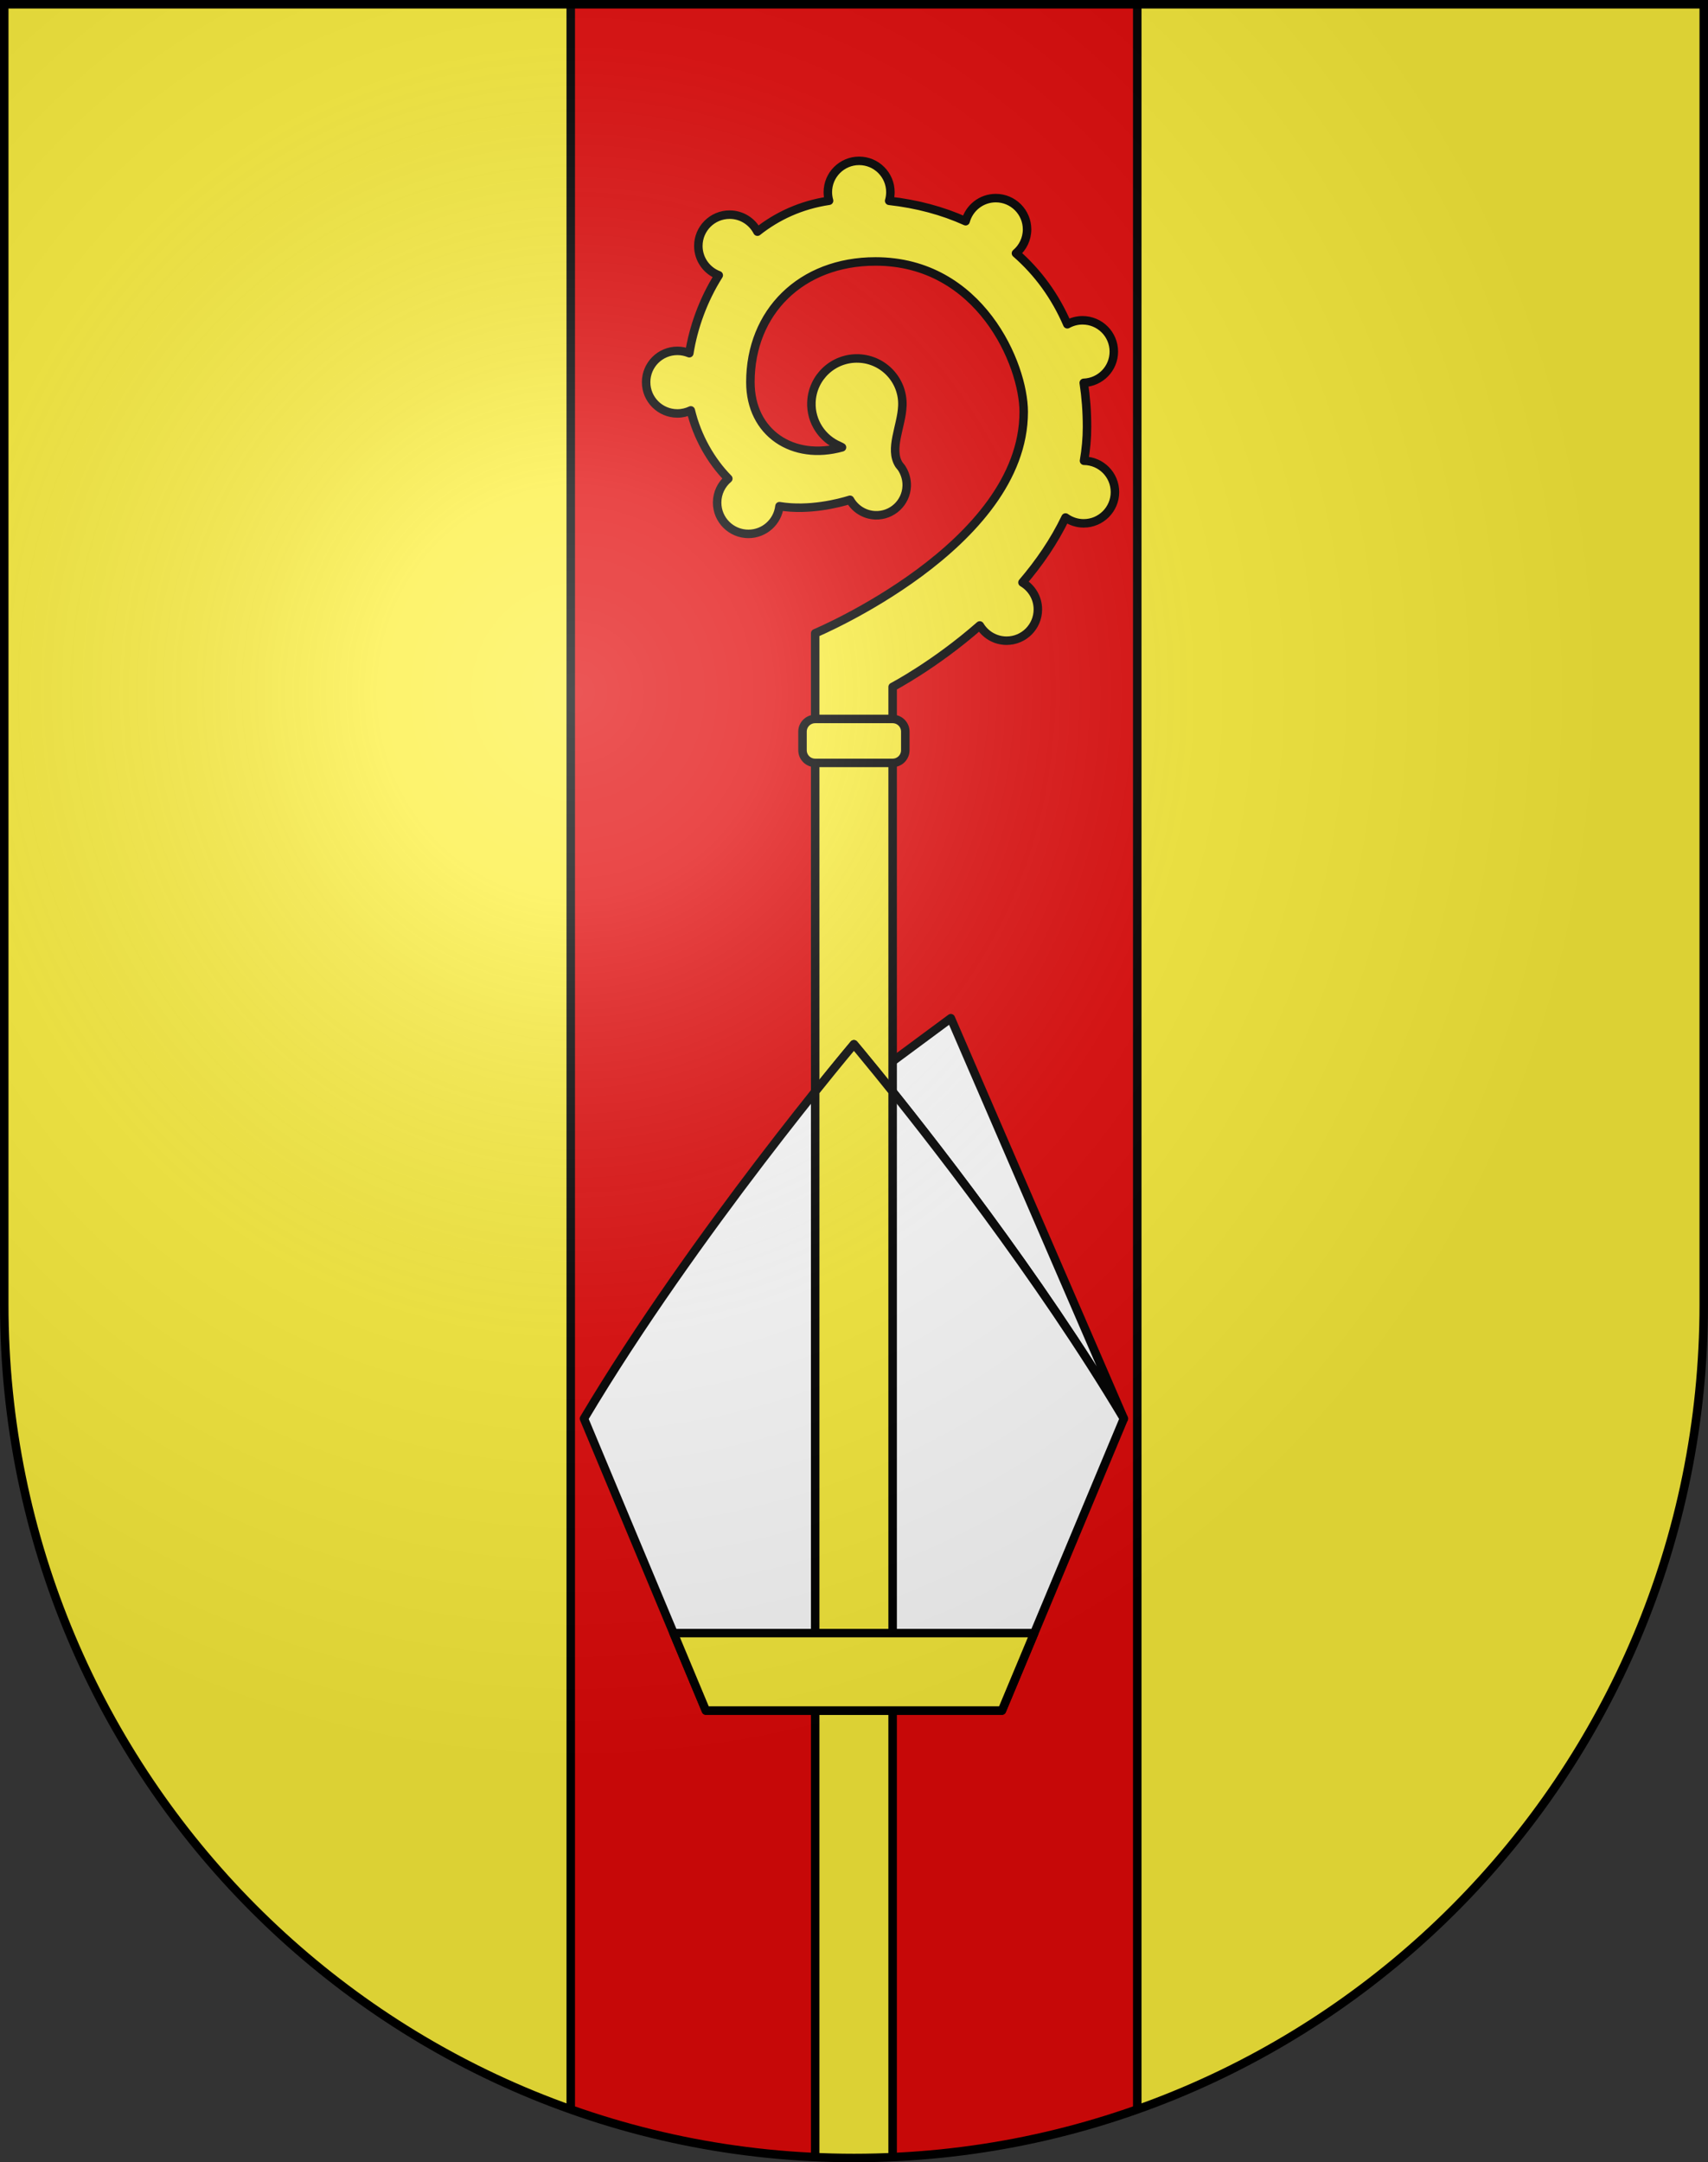 <?xml version="1.0" encoding="UTF-8" standalone="no"?>
<svg
   xmlns:dc="http://purl.org/dc/elements/1.1/"
   xmlns:cc="http://creativecommons.org/ns#"
   xmlns:rdf="http://www.w3.org/1999/02/22-rdf-syntax-ns#"
   xmlns:svg="http://www.w3.org/2000/svg"
   xmlns="http://www.w3.org/2000/svg"
   xmlns:xlink="http://www.w3.org/1999/xlink"
   xmlns:sodipodi="http://sodipodi.sourceforge.net/DTD/sodipodi-0.dtd"
   xmlns:inkscape="http://www.inkscape.org/namespaces/inkscape"
   height="763"
   width="603"
   version="1.0"
   id="svg20"
   sodipodi:version="0.32"
   inkscape:version="0.46"
   sodipodi:docname="Carabbia-coat_of_arms.svg"
   sodipodi:docbase="C:\Documents and Settings\Steve\Bureau\Blason Villages Suisse pour Wikipédia (par Delta-9)"
   inkscape:output_extension="org.inkscape.output.svg.inkscape">
  <rect width="100%" height="100%" fill="#333333" stroke="none"/>
  <defs
     id="defs29"><inkscape:perspective
   sodipodi:type="inkscape:persp3d"
   inkscape:vp_x="0 : 381.5 : 1"
   inkscape:vp_y="0 : 1000 : 0"
   inkscape:vp_z="603 : 381.5 : 1"
   inkscape:persp3d-origin="301.5 : 254.33333 : 1"
   id="perspective28" />
<linearGradient
   id="linearGradient2893">
  <stop
     style="stop-color:#ffffff;stop-opacity:0.314;"
     offset="0"
     id="stop2895" />
  <stop
     id="stop2897"
     offset="0.19"
     style="stop-color:#ffffff;stop-opacity:0.251;" />
  <stop
     style="stop-color:#6b6b6b;stop-opacity:0.125;"
     offset="0.6"
     id="stop2901" />
  <stop
     style="stop-color:#000000;stop-opacity:0.125;"
     offset="1"
     id="stop2899" />
</linearGradient>
<linearGradient
   id="linearGradient2955">
  <stop
     style="stop-color:white;stop-opacity:0;"
     offset="0"
     id="stop2965" />
  <stop
     style="stop-color:black;stop-opacity:0.646;"
     offset="1"
     id="stop2959" />
</linearGradient>
<radialGradient
   inkscape:collect="always"
   xlink:href="#linearGradient2893"
   id="radialGradient3236"
   gradientUnits="userSpaceOnUse"
   gradientTransform="matrix(1.215,1.531577e-24,1.464684e-23,1.267,-839.192,-490.489)"
   cx="858.042"
   cy="579.933"
   fx="858.042"
   fy="579.933"
   r="300" />
<inkscape:perspective
   id="perspective2527"
   inkscape:persp3d-origin="306 : 264 : 1"
   inkscape:vp_z="612 : 396 : 1"
   inkscape:vp_y="0 : 1000 : 0"
   inkscape:vp_x="0 : 396 : 1"
   sodipodi:type="inkscape:persp3d" />

	
	

	
	

		
		
	
		
		
		
		
		
	
			
			
		
			
			
		
			
			
		</defs>
  <sodipodi:namedview
     inkscape:window-height="798"
     inkscape:window-width="1253"
     inkscape:pageshadow="2"
     inkscape:pageopacity="0.0"
     guidetolerance="10.0"
     gridtolerance="10.0"
     objecttolerance="10.0"
     borderopacity="1.0"
     bordercolor="#666666"
     pagecolor="#ffffff"
     id="base"
     inkscape:zoom="0.55230905"
     inkscape:cx="299.73406"
     inkscape:cy="357.89141"
     inkscape:window-x="1299"
     inkscape:window-y="90"
     inkscape:current-layer="layer2"
     showgrid="false"
     showguides="true"
     inkscape:guide-bbox="true">
    <sodipodi:guide
       orientation="horizontal"
       position="761.5"
       id="guide1885" />
    <sodipodi:guide
       orientation="vertical"
       position="1.5"
       id="guide1887" />
    <sodipodi:guide
       orientation="horizontal"
       position="1.5"
       id="guide1889" />
    <sodipodi:guide
       orientation="vertical"
       position="601.5"
       id="guide1891" />
    <sodipodi:guide
       orientation="vertical"
       position="301.501"
       id="guide1893" />
  </sodipodi:namedview>
  <desc
     id="desc22">Coat of Arms of Canton of Freiburg (Fribourg)</desc>
  <g
     inkscape:groupmode="layer"
     id="layer1"
     inkscape:label="Fond écu"
     style="opacity:1;display:inline"
     sodipodi:insensitive="true">
    <path
       id="path1899"
       d="M 1.5,1.5 L 1.5,460.368 C 1.5,626.678 135.815,761.5 301.5,761.5 C 467.185,761.5 601.5,626.678 601.5,460.368 L 601.5,1.5 L 1.5,1.5 z"
       style="fill:#e20909;fill-opacity:1" />
    <path
       id="path2488"
       d="M 1.5,460.368 C 1.5,591.479 84.986,702.999 201.5,744.341 L 201.5,1.5 L 1.5,1.5 L 1.5,460.368 z M 401.5,1.5 L 401.5,744.341 C 518.015,702.999 601.5,591.48 601.5,460.368 L 601.5,1.5 L 401.5,1.5 z"
       style="opacity:1;fill:#fcef3c" />
  </g>
  <g
     inkscape:groupmode="layer"
     id="layer2"
     inkscape:label="Meubles"
     style="opacity:1;display:inline"
     sodipodi:insensitive="true">
    <path
       id="path2496"
       d="M 287.794,761.174 C 292.338,761.379 296.905,761.5 301.5,761.5 C 306.072,761.5 310.616,761.38 315.139,761.177 L 315.139,597.854 L 287.794,597.854 L 287.794,761.174 z"
       style="fill:#fcef3c" />
    <polyline
       id="polyline2498"
       points="315.139,761.194 315.139,597.854 287.794,597.854      287.794,761.191    "
       style="fill:none;stroke:#000000;stroke-width:3" />
    <path
       style="fill:#ffffff;stroke:#000000;stroke-width:3;stroke-linecap:round;stroke-linejoin:round"
       d="M 335.687,359.301 L 309.723,378.512 C 326.791,399.511 366.861,450.376 396.766,500.595 L 335.687,359.301 z"
       id="path2500" />
    <path
       id="path2504"
       d="M 382.705,162.597 C 383.388,158.719 383.765,154.729 383.765,150.627 C 383.765,145.199 383.359,140.028 382.613,135.092 C 388.513,134.867 393.231,130.026 393.231,124.071 C 393.231,117.972 388.287,113.028 382.188,113.028 C 380.237,113.028 378.407,113.539 376.816,114.426 C 372.539,104.501 366.395,96.102 358.681,89.38 C 361.075,87.354 362.599,84.332 362.599,80.95 C 362.599,74.851 357.655,69.907 351.556,69.907 C 346.458,69.907 342.18,73.366 340.908,78.061 C 332.797,74.394 323.742,71.963 313.913,70.863 C 314.193,69.891 314.351,68.866 314.351,67.804 C 314.351,61.705 309.407,56.761 303.308,56.761 C 297.209,56.761 292.265,61.705 292.265,67.804 C 292.265,68.856 292.421,69.869 292.696,70.833 C 282.727,72.317 274.311,76.273 267.406,81.746 C 265.573,78.185 261.869,75.745 257.589,75.745 C 251.49,75.745 246.546,80.689 246.546,86.788 C 246.546,91.534 249.546,95.57 253.749,97.131 C 248.208,105.879 244.786,115.64 243.356,124.642 C 242.06,124.108 240.642,123.809 239.152,123.809 C 233.053,123.809 228.109,128.754 228.109,134.852 C 228.109,140.95 233.053,145.895 239.152,145.895 C 240.845,145.895 242.444,145.502 243.879,144.82 C 246.113,154.137 251.025,162.722 257.128,168.896 C 254.716,170.922 253.179,173.958 253.179,177.354 C 253.179,183.453 258.123,188.397 264.222,188.397 C 269.891,188.397 274.557,184.124 275.187,178.624 C 285.633,180.354 296.342,177.522 300.079,176.365 C 301.849,179.508 305.154,181.688 309.023,181.827 C 314.934,182.039 319.899,177.419 320.112,171.508 C 320.195,169.181 319.466,166.889 318.269,165.088 C 318.269,165.088 317.89,164.6 317.397,164.004 C 313.82,158.418 318.32,150.365 318.58,143.128 C 318.898,134.26 311.968,126.814 303.101,126.495 C 294.234,126.177 286.786,133.107 286.468,141.974 C 286.222,148.816 290.3,154.796 296.244,157.325 C 296.283,157.344 296.307,157.367 296.349,157.386 C 296.683,157.529 296.986,157.686 297.263,157.855 C 280.01,162.671 264.921,152.858 264.921,134.853 C 264.921,110.137 282.8,92.258 309.094,92.258 C 345.957,92.258 361.417,128.543 361.417,145.37 C 361.417,192.61 287.796,223.462 287.796,223.462 L 287.796,390.58 C 296.189,380.082 301.469,373.836 301.469,373.836 L 315.141,390.445 L 315.141,242.391 C 315.141,242.391 330.009,234.641 345.904,220.711 C 347.834,223.928 351.345,226.088 355.371,226.088 C 361.47,226.088 366.414,221.144 366.414,215.045 C 366.414,210.995 364.227,207.464 360.976,205.543 C 366.812,198.715 372.142,191.044 376.179,182.618 C 377.987,183.909 380.194,184.676 382.584,184.676 C 388.683,184.676 393.627,179.732 393.627,173.633 C 393.625,167.577 388.746,162.664 382.705,162.597 z"
       style="fill:#fcef3c;stroke:#000000;stroke-width:3;stroke-linecap:round;stroke-linejoin:round" />
    <path
       id="path2506"
       d="M 319.611,264.738 C 319.611,267.208 317.609,269.21 315.138,269.21 L 287.793,269.21 C 285.323,269.21 283.321,267.208 283.321,264.738 L 283.321,258.169 C 283.321,255.699 285.323,253.697 287.793,253.697 L 315.138,253.697 C 317.609,253.697 319.611,255.699 319.611,258.169 L 319.611,264.738 L 319.611,264.738 z"
       style="fill:#fcef3c;stroke:#000000;stroke-width:3;stroke-linecap:round;stroke-linejoin:round" />
    <path
       style="fill:#ffffff;stroke:#000000;stroke-width:3;stroke-linecap:round;stroke-linejoin:round"
       d="M 309.723,378.513 C 304.531,372.124 301.467,368.5 301.467,368.5 C 301.467,368.5 245.171,435.1 206.167,500.596 L 249.217,603.623 L 353.715,603.623 L 396.766,500.596 C 366.86,450.377 326.791,399.512 309.723,378.513 z"
       id="path2508" />
    <path
       id="path2512"
       d="M 287.794,603.623 L 315.139,603.623 L 315.139,385.227 C 313.148,382.741 311.332,380.494 309.723,378.513 C 304.531,372.124 301.467,368.5 301.467,368.5 C 301.467,368.5 296.206,374.726 287.794,385.229 L 287.794,603.623 z"
       style="fill:#fcef3c;stroke:#000000;stroke-width:3;stroke-linecap:round;stroke-linejoin:round" />
    <polygon
       id="polygon2514"
       points="237.791,576.278 249.217,603.623 353.715,603.623 365.141,576.278 237.791,576.278 "
       style="fill:#fcef3c;stroke:#000000;stroke-width:3;stroke-linecap:round;stroke-linejoin:round" />
    <line
       style="fill:none;stroke:#000000;stroke-width:3"
       x1="201.5"
       y1="1.5"
       x2="201.5"
       y2="744.341"
       id="line2518" />
    <line
       style="fill:none;stroke:#000000;stroke-width:3"
       x1="401.5"
       y1="1.5"
       x2="401.5"
       y2="744.341"
       id="line2520" />
  </g>
  <g
     inkscape:groupmode="layer"
     id="layer3"
     inkscape:label="Reflet final"
     style="display:inline"
     sodipodi:insensitive="true">
    <path
       style="fill:url(#radialGradient3236);fill-opacity:1"
       d="M 1.5,1.5 L 1.5,460.368 C 1.5,626.679 135.815,761.5 301.5,761.5 C 467.185,761.5 601.5,626.679 601.5,460.368 L 601.5,1.5 L 1.5,1.5 z "
       id="path2346" />
  </g>
  <g
     inkscape:groupmode="layer"
     id="layer4"
     inkscape:label="Contour final"
     style="display:inline"
     sodipodi:insensitive="true">
    <path
       style="fill:none;fill-opacity:1;stroke:#000000;stroke-width:3;stroke-miterlimit:4;stroke-dasharray:none;stroke-opacity:1"
       d="M 1.5,1.5 L 1.5,460.368 C 1.5,626.679 135.815,761.5 301.5,761.5 C 467.185,761.5 601.5,626.679 601.5,460.368 L 601.5,1.5 L 1.5,1.5 z "
       id="path3239" />
  </g>
</svg>
